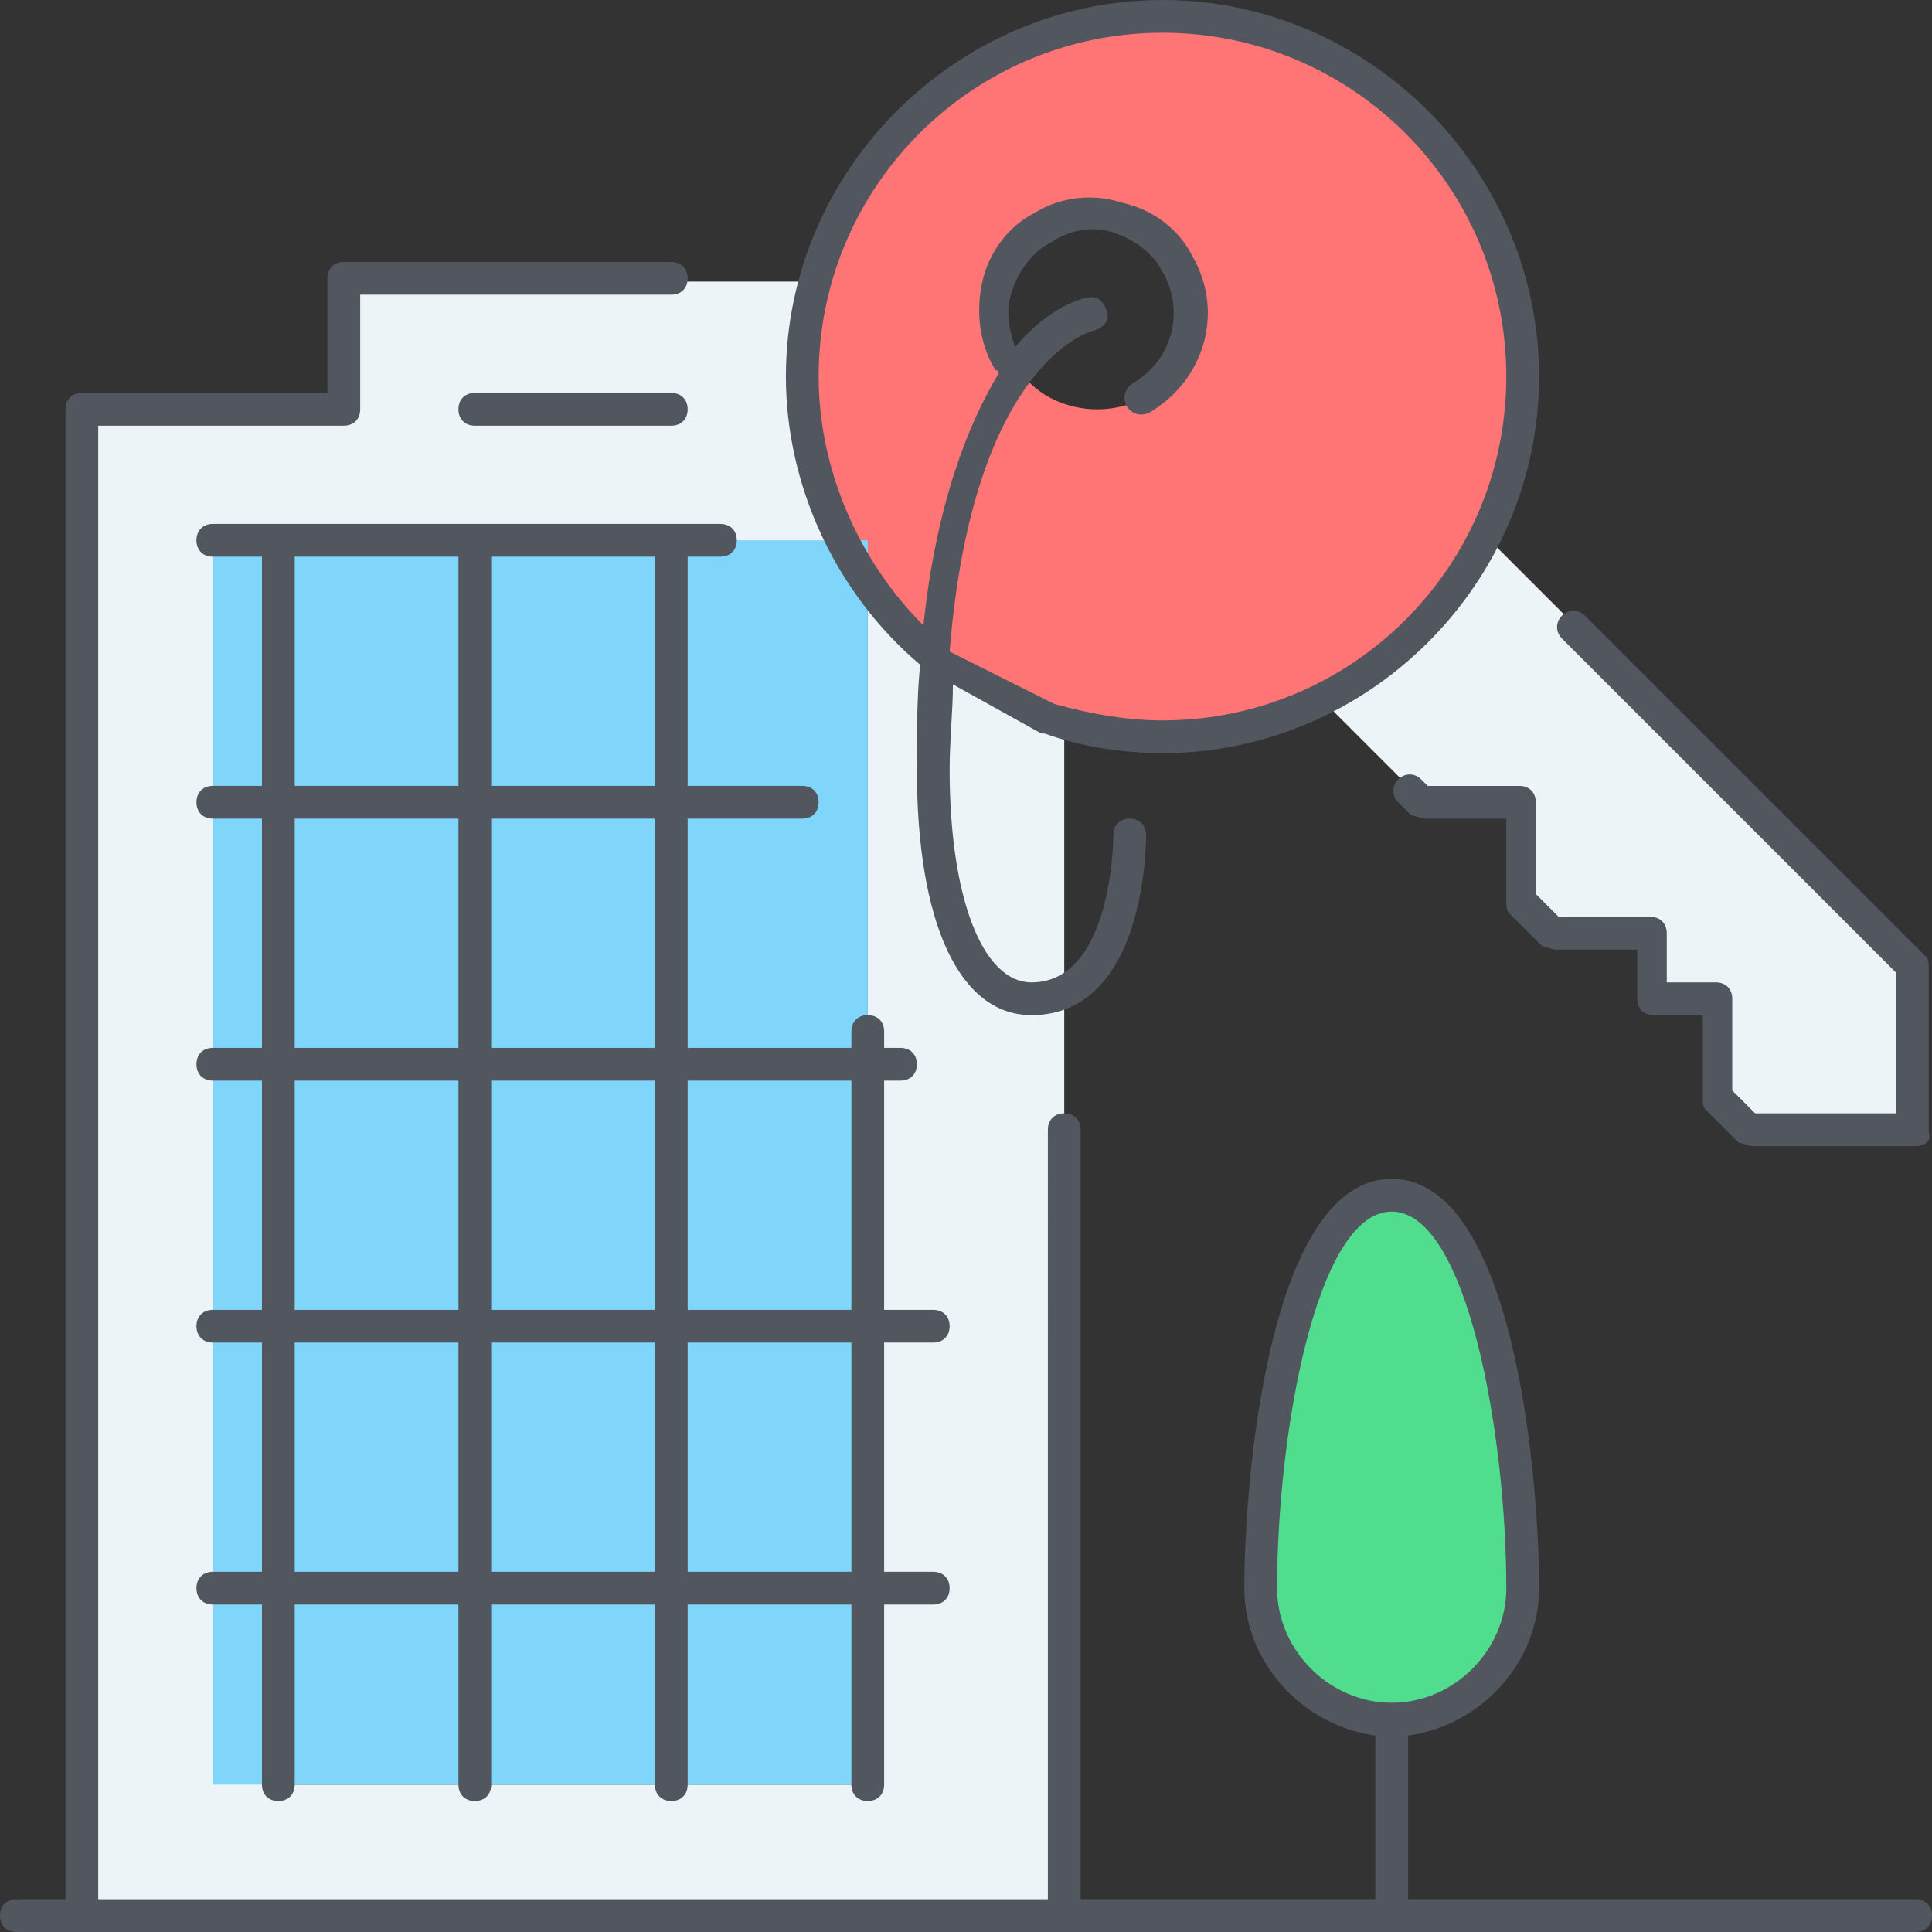 <?xml version="1.0" encoding="iso-8859-1"?>
<!-- Uploaded to: SVG Repo, www.svgrepo.com, Generator: SVG Repo Mixer Tools -->
<svg height="800px" width="800px" version="1.1" id="Layer_1" xmlns="http://www.w3.org/2000/svg" xmlns:xlink="http://www.w3.org/1999/xlink" 
	 viewBox="0 0 503.467 503.467" xml:space="preserve">
<rect x="0" y="0" width="503.467" height="503.467" fill="#333333" stroke="none"/>
<g transform="translate(3 1)">
	<path style="fill:#50DD8E;" d="M359.667,310.467c25.6,0,34.133,68.267,34.133,102.4c0,18.773-15.36,34.133-34.133,34.133
		s-34.133-15.36-34.133-34.133C325.533,378.733,334.067,310.467,359.667,310.467L359.667,310.467z"/>
	<path style="fill:#FF7474;" d="M241.053,170.52c-6.827-5.973-12.8-11.947-17.92-19.627c-2.56-3.413-5.12-7.68-6.827-11.947
		c-6.827-12.8-10.24-27.307-10.24-41.813c0-8.533,0.853-17.067,3.413-24.747c11.093-40.107,46.933-69.12,90.453-69.12
		c52.053,0,93.867,41.813,93.867,93.867c0,15.36-3.413,29.013-10.24,41.813c-9.387,17.92-23.893,33.28-42.667,41.813
		c-12.8,5.973-26.453,9.387-41.813,9.387c-8.533,0-17.067-0.853-24.747-3.413c-1.707-0.853-3.413-0.853-5.12-1.707
		C270.067,185.88,259.827,184.173,241.053,170.52 M263.24,96.28c4.267,5.973,11.947,9.387,19.627,9.387
		c14.507,0,25.6-11.093,25.6-25.6s-11.093-25.6-25.6-25.6c-14.507,0-25.6,11.093-25.6,25.6
		C257.267,86.04,258.973,92.013,263.24,96.28"/>
	<g>
		<path style="fill:#ECF4F7;" d="M69.533,412.867v51.2h51.2h51.2h51.2v-51.2V344.6v-68.267v-68.267v-57.173
			c5.12,7.68,11.093,13.653,17.92,19.627c17.92,13.653,29.013,16.213,29.013,16.213c1.707,0.853,3.413,0.853,5.12,1.707
			l-0.853,3.413v307.2h-256V106.52H86.6V72.386h119.467l3.413,0.853c-2.56,7.68-3.413,16.213-3.413,24.747
			c0,15.36,3.413,29.013,10.24,41.813l-1.707,0.853h-42.667h-51.2h-51.2v68.267v68.267v68.267V412.867z"/>
		<path style="fill:#ECF4F7;" d="M496.2,250.733V293.4h-42.667L445,284.867v-25.6h-17.067V242.2h-25.6l-8.533-8.533v-25.6h-25.6
			l-26.453-26.453v-0.853c17.92-9.387,33.28-23.893,41.813-41.813l1.707,0.853L496.2,250.733z"/>
	</g>
	<polygon style="fill:#80D6FA;" points="52.467,464.067 223.133,464.067 223.133,139.8 52.467,139.8 	"/>
</g>
<path style="fill:#51565F;" d="M499.2,503.467H4.267C1.707,503.467,0,501.76,0,499.2c0-2.56,1.707-4.267,4.267-4.267h12.8V106.667
	c0-2.56,1.707-4.267,4.267-4.267h64V72.533c0-2.56,1.707-4.267,4.267-4.267h85.333c2.56,0,4.267,1.707,4.267,4.267
	c0,2.56-1.707,4.267-4.267,4.267H93.867v29.867c0,2.56-1.707,4.267-4.267,4.267h-64v384h247.467V294.4
	c0-2.56,1.707-4.267,4.267-4.267s4.267,1.707,4.267,4.267v200.533h76.8v-42.667c-18.773-2.56-34.133-18.773-34.133-38.4
	c0-29.867,6.827-106.667,38.4-106.667s38.4,76.8,38.4,106.667c0,19.627-15.36,35.84-34.133,38.4v42.667H499.2
	c2.56,0,4.267,1.707,4.267,4.267C503.467,501.76,501.76,503.467,499.2,503.467z M362.667,315.733
	c-19.627,0-29.867,58.027-29.867,98.133c0,16.213,13.653,29.867,29.867,29.867s29.867-13.653,29.867-29.867
	C392.533,373.76,382.293,315.733,362.667,315.733z M226.133,469.333c-2.56,0-4.267-1.707-4.267-4.267v-46.933H179.2v46.933
	c0,2.56-1.707,4.267-4.267,4.267c-2.56,0-4.267-1.707-4.267-4.267v-46.933H128v46.933c0,2.56-1.707,4.267-4.267,4.267
	c-2.56,0-4.267-1.707-4.267-4.267v-46.933H76.8v46.933c0,2.56-1.707,4.267-4.267,4.267c-2.56,0-4.267-1.707-4.267-4.267v-46.933
	h-12.8c-2.56,0-4.267-1.707-4.267-4.267c0-2.56,1.707-4.267,4.267-4.267h12.8v-59.733h-12.8c-2.56,0-4.267-1.707-4.267-4.267
	c0-2.56,1.707-4.267,4.267-4.267h12.8V281.6h-12.8c-2.56,0-4.267-1.707-4.267-4.267s1.707-4.267,4.267-4.267h12.8v-59.733h-12.8
	c-2.56,0-4.267-1.707-4.267-4.267c0-2.56,1.707-4.267,4.267-4.267h12.8v-59.733h-12.8c-2.56,0-4.267-1.707-4.267-4.267
	c0-2.56,1.707-4.267,4.267-4.267h132.267c2.56,0,4.267,1.707,4.267,4.267c0,2.56-1.707,4.267-4.267,4.267H179.2V204.8h29.867
	c2.56,0,4.267,1.707,4.267,4.267c0,2.56-1.707,4.267-4.267,4.267H179.2v59.733h42.667V268.8c0-2.56,1.707-4.267,4.267-4.267
	s4.267,1.707,4.267,4.267v4.267h4.267c2.56,0,4.267,1.707,4.267,4.267s-1.707,4.267-4.267,4.267H230.4v59.733h12.8
	c2.56,0,4.267,1.707,4.267,4.267c0,2.56-1.707,4.267-4.267,4.267h-12.8V409.6h12.8c2.56,0,4.267,1.707,4.267,4.267
	c0,2.56-1.707,4.267-4.267,4.267h-12.8v46.933C230.4,467.627,228.693,469.333,226.133,469.333z M179.2,409.6h42.667v-59.733H179.2
	V409.6z M128,409.6h42.667v-59.733H128V409.6z M76.8,409.6h42.667v-59.733H76.8V409.6z M179.2,341.333h42.667V281.6H179.2V341.333z
	 M128,341.333h42.667V281.6H128V341.333z M76.8,341.333h42.667V281.6H76.8V341.333z M128,273.067h42.667v-59.733H128V273.067z
	 M76.8,273.067h42.667v-59.733H76.8V273.067z M128,204.8h42.667v-59.733H128V204.8z M76.8,204.8h42.667v-59.733H76.8V204.8z
	 M499.2,298.667h-42.667c-0.853,0-2.56-0.853-3.413-0.853l-8.533-8.533c-0.853-0.853-0.853-1.707-0.853-3.413v-21.333h-12.8
	c-2.56,0-4.267-1.707-4.267-4.267v-12.8h-21.333c-0.853,0-2.56-0.853-3.413-0.853l-8.533-8.533
	c-0.853-0.853-0.853-1.707-0.853-3.413v-21.333H371.2c-0.853,0-2.56-0.853-3.413-0.853l-3.413-3.413
	c-1.707-1.707-1.707-4.267,0-5.973c1.707-1.707,4.267-1.707,5.973,0l1.707,1.707h23.893c2.56,0,4.267,1.707,4.267,4.267v23.893
	l5.973,5.973h23.893c2.56,0,4.267,1.707,4.267,4.267V256h12.8c2.56,0,4.267,1.707,4.267,4.267v23.893l5.973,5.973h36.693V253.44
	l-87.04-87.04c-1.707-1.707-1.707-4.267,0-5.973s4.267-1.707,5.973,0l88.747,88.747c0.853,0.853,0.853,1.707,0.853,3.413v42.667
	C503.467,296.96,501.76,298.667,499.2,298.667z M268.8,264.533c-18.773,0-29.867-23.893-29.867-64c0-10.24,0-18.773,0.853-27.307
	C217.6,154.453,204.8,126.293,204.8,98.133C204.8,44.373,249.173,0,302.933,0s98.133,44.373,98.133,98.133
	s-44.373,98.133-98.133,98.133c-10.24,0-21.333-1.707-30.72-5.12h-0.853l-23.04-12.8c0,6.827-0.853,14.507-0.853,22.187
	C247.467,233.813,256,256,268.8,256c21.333,0,21.333-38.4,21.333-38.4c0-2.56,1.707-4.267,4.267-4.267s4.267,1.707,4.267,4.267
	C298.667,219.307,298.667,264.533,268.8,264.533z M274.773,183.467c9.387,2.56,18.773,4.267,28.16,4.267
	c49.493,0,89.6-40.107,89.6-89.6s-40.107-89.6-89.6-89.6s-89.6,40.107-89.6,89.6c0,23.893,10.24,47.787,27.307,64.853
	c3.413-32.427,11.947-52.907,19.627-65.707c0,0,0-0.853-0.853-0.853c-4.267-6.827-5.12-15.36-3.413-23.04
	c1.707-7.68,6.827-14.507,13.653-17.92c6.827-4.267,15.36-5.12,23.04-2.56c7.68,1.707,14.507,6.827,17.92,13.653
	c8.533,14.507,3.413,32.427-11.093,40.96c-1.707,0.853-4.267,0.853-5.973-1.707c-0.853-1.707-0.853-4.267,1.707-5.973
	c10.24-5.973,13.653-18.773,7.68-29.013c-2.56-5.12-7.68-8.533-12.8-10.24c-5.12-1.707-11.093-0.853-16.213,2.56
	c-5.12,2.56-8.533,7.68-10.24,12.8c-1.707,5.12-0.853,9.387,0.853,14.507c9.387-11.093,17.92-12.8,18.773-12.8
	c2.56-0.853,4.267,0.853,5.12,3.413c0.853,2.56-0.853,4.267-3.413,5.12c-0.853,0-31.573,8.533-37.547,83.627L274.773,183.467z
	 M174.933,110.933h-51.2c-2.56,0-4.267-1.707-4.267-4.267s1.707-4.267,4.267-4.267h51.2c2.56,0,4.267,1.707,4.267,4.267
	S177.493,110.933,174.933,110.933z"/>
</svg>